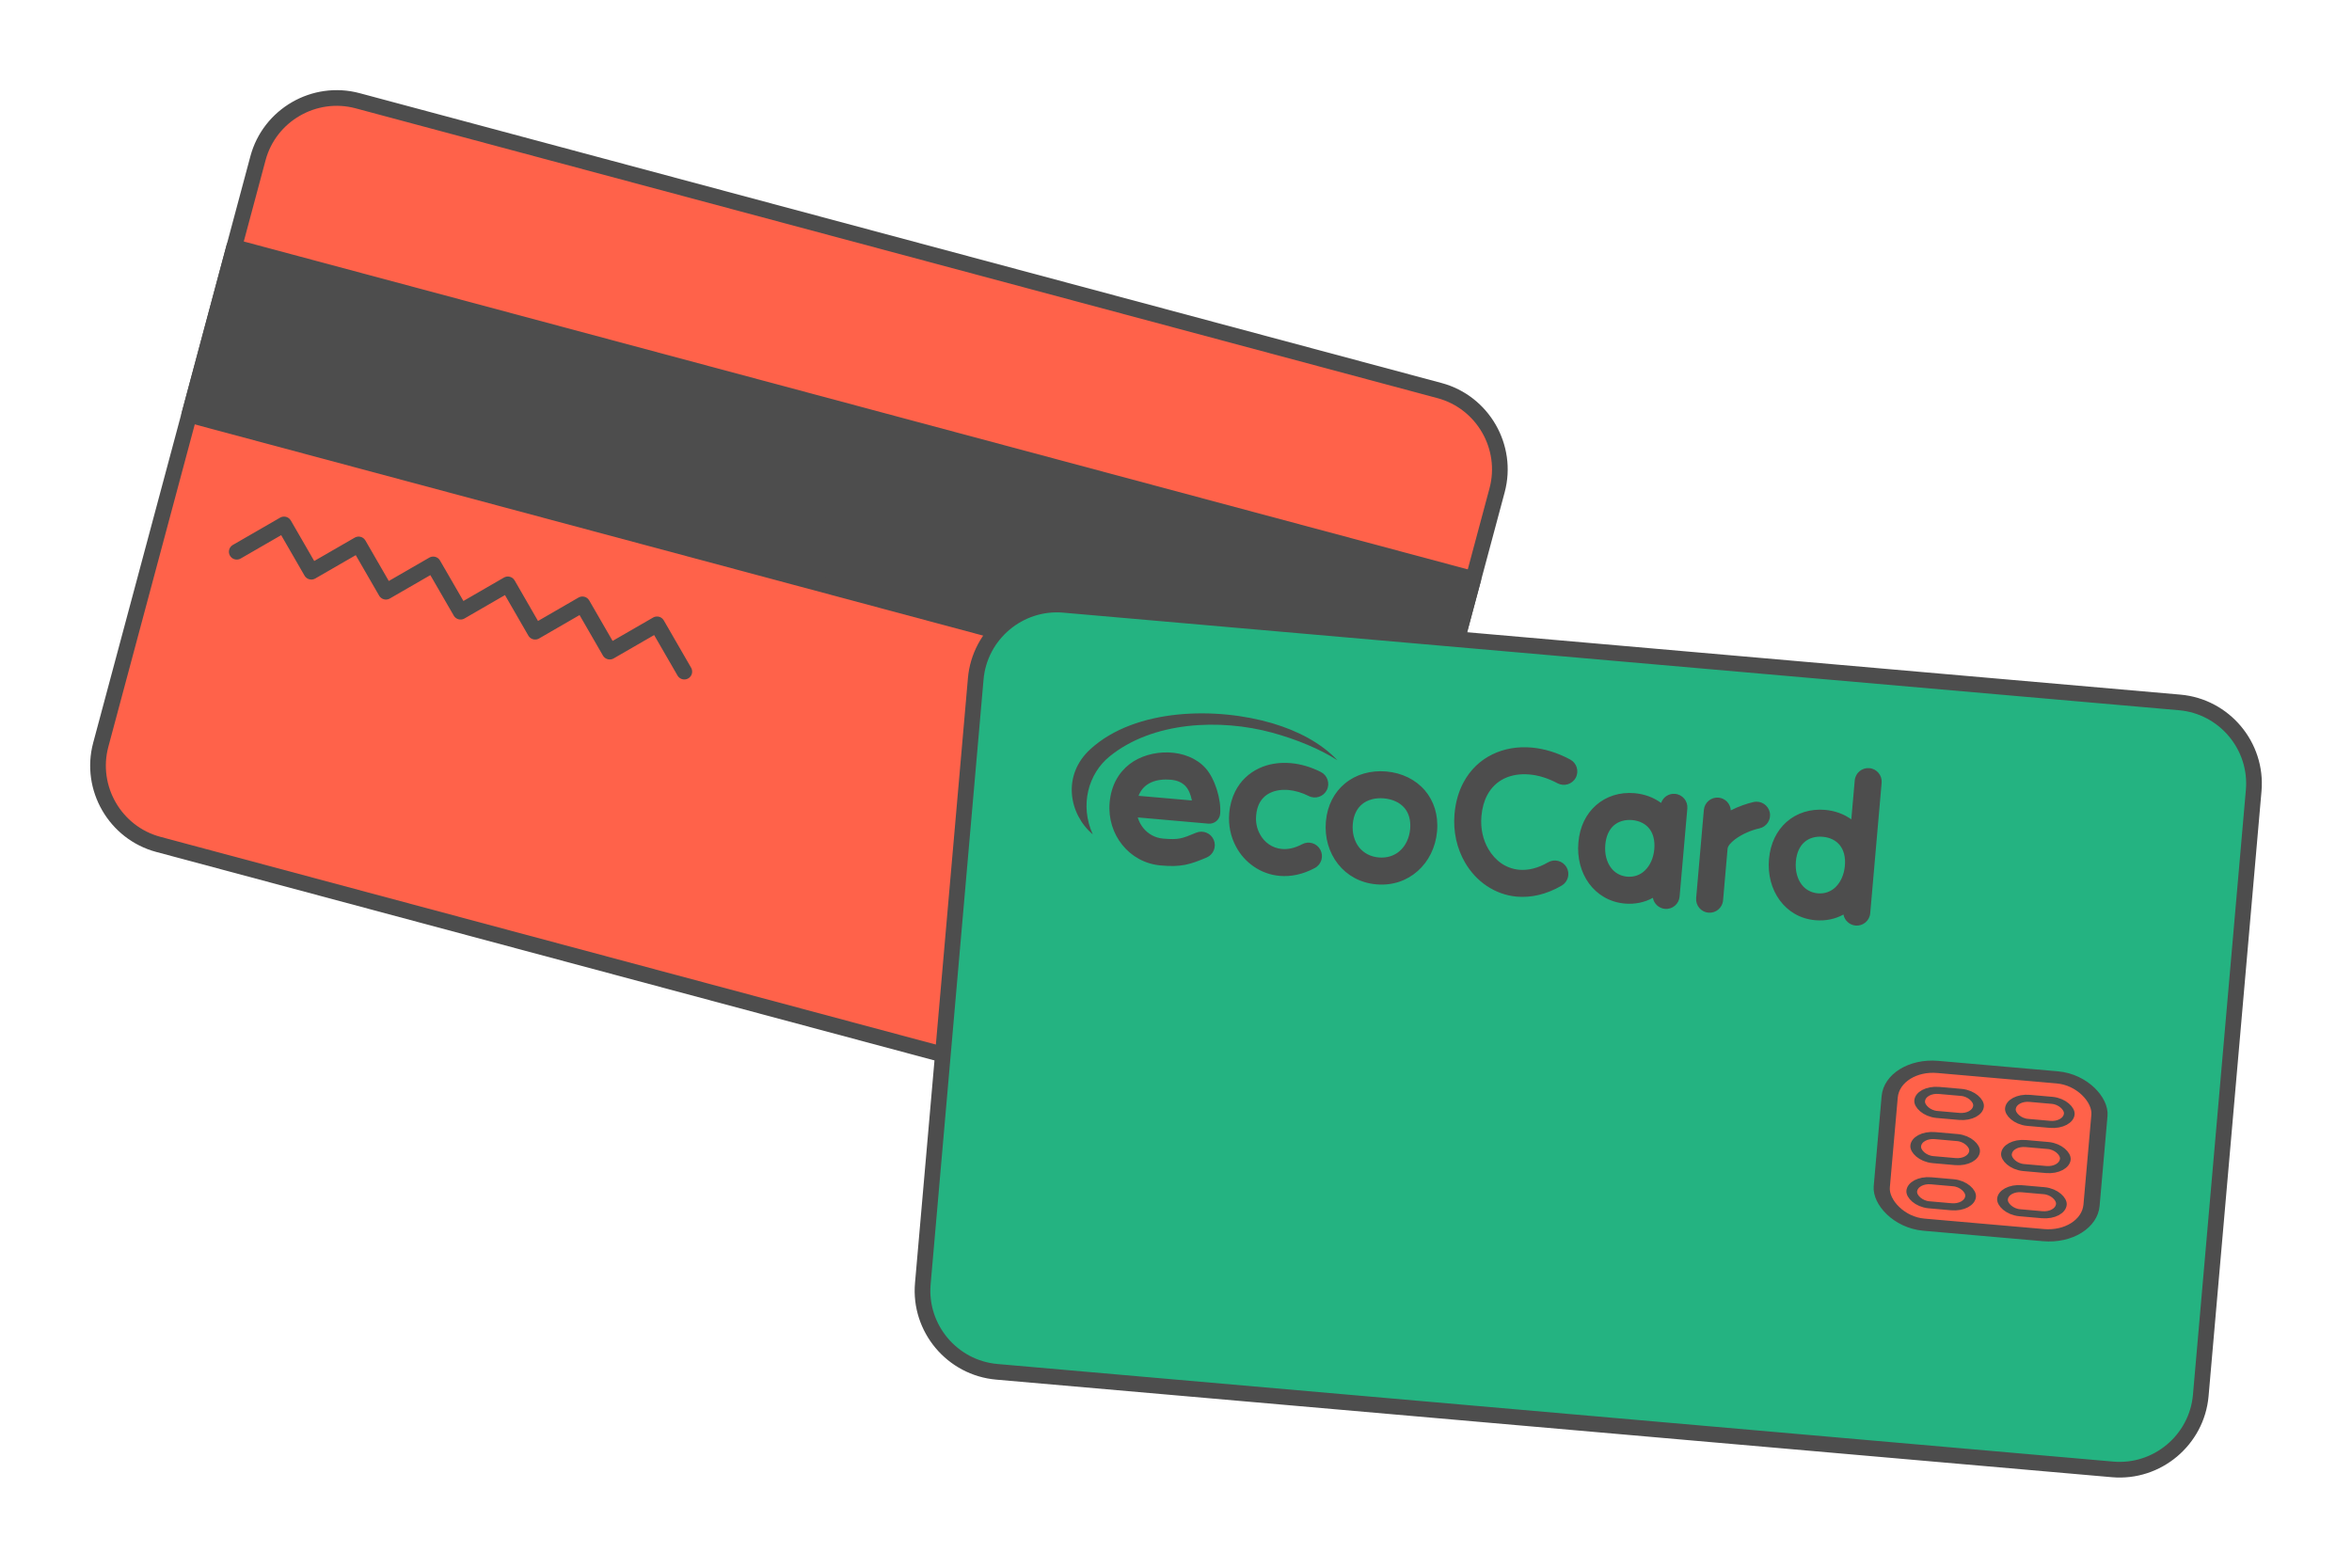 <?xml version="1.0" encoding="UTF-8"?>
<!DOCTYPE svg PUBLIC "-//W3C//DTD SVG 1.1//EN" "http://www.w3.org/Graphics/SVG/1.1/DTD/svg11.dtd">
<!-- Creator: CorelDRAW 2020 (64-Bit) -->
<svg xmlns="http://www.w3.org/2000/svg" xml:space="preserve" width="300px" height="200px" version="1.1" style="shape-rendering:geometricPrecision; text-rendering:geometricPrecision; image-rendering:optimizeQuality; fill-rule:evenodd; clip-rule:evenodd"
viewBox="0 0 4799.5 3199.7"
 xmlns:xlink="http://www.w3.org/1999/xlink"
 xmlns:xodm="http://www.corel.com/coreldraw/odm/2003">
 <defs>
  <style type="text/css">
   <![CDATA[
    .str0 {stroke:#4D4D4D;stroke-width:32;stroke-linecap:round;stroke-linejoin:round;stroke-miterlimit:2.613}
    .fil0 {fill:none}
    .fil3 {fill:#24B381}
    .fil2 {fill:#4D4D4D}
    .fil1 {fill:#FF624A}
    .fil4 {fill:#4D4D4D;fill-rule:nonzero}
   ]]>
  </style>
 </defs>
 <g id="Layer_x0020_1">
  <g id="_3074263541744">
   <polygon class="fil0" points="0,0 4799.5,0 4799.5,3199.7 0,3199.7 "/>
   <g>
    <g>
     <g>
      <path class="fil1 str0" d="M729.7 205.6l2207.9 591.6c88.2,23.7 141,115.2 117.4,203.4l-320.8 1197c-23.6,88.2 -115.1,141 -203.3,117.4l-2207.9 -591.6c-88.2,-23.6 -141,-115.1 -117.4,-203.3l320.8 -1197.1c23.6,-88.2 115.1,-141 203.3,-117.4z"/>
      <polygon class="fil2 str0" points="477.8,504.2 3006.4,1181.7 2914.7,1524.2 386.1,846.6 "/>
      <polyline class="fil0 str0" points="483.1,1126.1 579.6,1070.4 635.3,1166.9 731.8,1111.2 787.5,1207.7 884,1152 939.8,1248.5 1036.3,1192.7 1092,1289.3 1188.5,1233.5 1244.2,1330 1340.7,1274.3 1396.4,1370.8 "/>
     </g>
    </g>
   </g>
   <path class="fil3 str0" d="M2170.9 1234.5l2277.1 199.2c91,8 158.9,88.9 150.9,179.9l-108 1234.6c-8,90.9 -88.9,158.8 -179.8,150.9l-2277.1 -199.2c-91,-8 -158.9,-88.9 -150.9,-179.9l108 -1234.6c8,-90.9 88.9,-158.8 179.8,-150.9z"/>
   <rect class="fil1 str0" transform="matrix(1.029 0.09 -0.068 0.774 3862.18 2169.58)" width="416" height="416" rx="89.4" ry="89.4"/>
   <rect class="fil1 str0" transform="matrix(0.681 0.06 -0.039 0.448 3919.42 2222.33)" width="176.4" height="109.4" rx="54.7" ry="54.7"/>
   <rect class="fil1 str0" transform="matrix(0.681 0.06 -0.039 0.448 3911.35 2314.53)" width="176.4" height="109.4" rx="54.7" ry="54.7"/>
   <rect class="fil1 str0" transform="matrix(0.681 0.06 -0.039 0.448 3903.28 2406.73)" width="176.4" height="109.4" rx="54.7" ry="54.7"/>
   <rect class="fil1 str0" transform="matrix(0.681 0.06 -0.039 0.448 4104.59 2238.53)" width="176.4" height="109.4" rx="54.7" ry="54.7"/>
   <rect class="fil1 str0" transform="matrix(0.681 0.06 -0.039 0.448 4096.53 2330.73)" width="176.4" height="109.4" rx="54.7" ry="54.7"/>
   <rect class="fil1 str0" transform="matrix(0.681 0.06 -0.039 0.448 4088.46 2422.94)" width="176.4" height="109.4" rx="54.7" ry="54.7"/>
   <path class="fil4" d="M2695.4 1575.7c13.5,6.8 18.9,23.4 12.1,36.9 -6.9,13.5 -23.4,19 -36.9,12.1 -14,-7 -28.1,-11.1 -41.5,-12.3 -13.9,-1.2 -26.6,0.8 -37,5.8 -9.6,4.5 -17.4,11.9 -22.4,21.8 -3.4,6.7 -5.6,14.8 -6.4,24.4 -1.3,13.8 1.6,26.9 7.5,37.8 4.6,8.7 11,16 18.7,21.2 7.5,5.2 16.5,8.5 26.5,9.4 12.3,1.1 26.3,-1.8 41.1,-9.7 13.4,-7.2 30.1,-2.1 37.2,11.3 7.2,13.4 2.2,30 -11.2,37.2 -24.9,13.4 -49.4,18.1 -71.9,16.1 -19.5,-1.7 -37.4,-8.5 -52.7,-19 -15.2,-10.4 -27.6,-24.3 -36.2,-40.5 -10.9,-20.1 -16.1,-43.8 -13.9,-68.6 1.4,-16.6 5.7,-31.4 12.2,-44.4 10.8,-21.3 27.5,-36.9 47.8,-46.7 19.4,-9.3 42,-13 65.5,-10.9 20,1.7 40.9,7.7 61.5,18.1zm-470.3 -46.7c-58.4,53.3 -43.9,132.5 4.8,174 -27.2,-60.5 -8.6,-124.2 34.2,-159 88.3,-71.9 226.2,-77.4 331.5,-48.7 50,13.6 98.5,33.8 133.6,56.4 -33.9,-35.7 -81.1,-60 -131.9,-75.2 -113.7,-33.9 -279.9,-31.8 -372.2,52.5zm1559.7 63.9c1.3,-15.2 14.7,-26.4 29.8,-25.1 15.2,1.3 26.4,14.7 25.1,29.9l-23.3 266.3c-1.3,15.2 -14.7,26.4 -29.9,25.1 -12.6,-1.2 -22.5,-10.6 -24.7,-22.5 -16.6,9.1 -36,13.4 -57.2,11.6 -31.2,-2.7 -56.2,-18 -72.9,-40.8 -16.6,-22.6 -24.7,-52.4 -21.9,-83.9 2.9,-32.7 16.1,-58.2 35.5,-75.6 21.3,-18.9 49.2,-27.5 79,-24.9 20,1.7 38.3,8.4 53.5,19.3l7 -79.4zm-108.8 211.9c7.6,10.3 19,17.2 33.4,18.5 14.3,1.3 26.8,-3.6 36.1,-12.5 10.6,-10.1 17.6,-25.7 19.2,-43.8 1.6,-17.8 -2.4,-31.9 -10.2,-41.7 -7.9,-10.1 -20.4,-16.1 -35,-17.4 -14.7,-1.3 -28,2.5 -37.6,11.1 -9.3,8.2 -15.7,21.4 -17.2,39.3 -1.6,18.1 2.6,34.6 11.3,46.5zm-144.1 -150.8c15.7,-8 32.5,-13.9 46.7,-17.1 14.9,-3.2 29.5,6.2 32.8,21 3.2,14.9 -6.2,29.5 -21,32.8 -15.8,3.4 -35.5,11.5 -50.2,22.7 -8.3,6.4 -14.4,13.1 -14.9,19l-9.2 105.3c-1.3,15.2 -14.7,26.4 -29.9,25.1 -15.1,-1.3 -26.3,-14.7 -25,-29.9l9.2 -105.3 6.5 -74.5c1.4,-15.2 14.7,-26.4 29.9,-25.1 13.8,1.2 24.4,12.5 25.1,26zm-142.2 -15.2c4,-11.7 15.5,-19.7 28.4,-18.5 15.2,1.3 26.4,14.6 25.1,29.8l-15.8 179.9c-1.3,15.1 -14.6,26.4 -29.8,25 -12.6,-1.1 -22.5,-10.5 -24.7,-22.5 -16.7,9.2 -36.1,13.5 -57.3,11.7 -31.1,-2.8 -56.1,-18.1 -72.9,-40.8 -16.6,-22.6 -24.6,-52.4 -21.8,-84 2.8,-32.6 16,-58.1 35.5,-75.5 21.2,-18.9 49.2,-27.6 79,-25 20.3,1.8 38.9,8.6 54.3,19.9zm-102.6 131.9c7.6,10.4 19,17.3 33.3,18.6 14.4,1.2 26.9,-3.6 36.1,-12.5 10.7,-10.2 17.7,-25.7 19.3,-43.8 1.5,-17.9 -2.5,-31.9 -10.2,-41.7 -7.9,-10.1 -20.4,-16.2 -35.1,-17.5 -14.6,-1.2 -27.9,2.6 -37.5,11.1 -9.3,8.3 -15.7,21.5 -17.2,39.3 -1.6,18.2 2.5,34.6 11.3,46.5zm-797.2 -109.7c-1.1,12.1 -11.8,21.1 -23.9,20.1l-144.3 -12.7c2.3,8 6.2,15.3 11.2,21.5 9.7,12.1 23.9,20.2 40.4,21.7 16.1,1.4 26.2,1.3 34.8,-0.4 8.7,-1.7 18.4,-5.6 32.7,-11.6 14,-5.8 30.1,0.7 36,14.7 5.9,14 -0.7,30.1 -14.7,36 -17.2,7.2 -29.2,11.9 -43.6,14.8 -14.6,2.8 -29.1,3.2 -50,1.3 -32,-2.8 -59.6,-18.5 -78.4,-42 -18.6,-23.1 -28.6,-53.6 -25.8,-86.2 3.1,-35 18.2,-61.2 40.7,-78.6 42.5,-32.8 117.3,-33.4 154.8,7.9 19.3,21.2 32.6,64.4 30.1,93.5zm-57.7 -27.2c-5.1,-25.5 -16.7,-40 -43.7,-42.4 -27.3,-2.3 -54.8,5.5 -65.2,32.9l108.9 9.5zm771.9 -83.6c13.4,7.1 18.5,23.8 11.4,37.1 -7.2,13.4 -23.8,18.5 -37.2,11.4 -19.4,-10.4 -39,-16.4 -57.6,-18 -19,-1.6 -36.6,1.2 -51.3,8.4 -14.2,6.9 -26.1,18.1 -34.3,33.3 -6.4,11.9 -10.6,26.4 -12.1,43.5 -2.2,24.9 3.2,48.2 14.1,66.9 7,12.1 16.2,22.2 27,29.6 10.5,7.1 22.7,11.6 36.1,12.8 17.8,1.5 37.8,-2.9 58.9,-15.2 13.1,-7.6 29.9,-3.1 37.6,10 7.6,13.2 3.1,30 -10,37.6 -31.7,18.4 -62.8,24.9 -91.3,22.5 -22.8,-2 -43.8,-9.9 -62,-22.2 -17.9,-12.1 -32.8,-28.4 -43.9,-47.5 -16.4,-28.3 -24.6,-62.9 -21.4,-99.3 2.2,-24.6 8.6,-46.2 18.5,-64.5 13.9,-25.9 34.3,-45 58.8,-56.9 23.9,-11.7 51.4,-16.4 80.1,-13.9 25.6,2.3 52.5,10.3 78.6,24.4zm-395.4 254.8c-33.2,-2.9 -60.1,-18.4 -78.2,-41.3 -18.6,-23.4 -27.7,-54.2 -24.9,-86.9 3,-33.8 17.5,-60 38.9,-77.7 22.7,-18.8 52.6,-27.2 84.4,-24.5 31.7,2.8 59.7,16.4 78.8,38.7 18,21.2 27.7,49.6 24.8,83.4 -2.9,32.7 -17.2,61.4 -39.6,81.2 -21.9,19.4 -51,30 -84.2,27.1zm-35.3 -75.5c9.1,11.3 22.8,19.1 40.1,20.6 17.3,1.5 32.2,-3.7 43,-13.4 11.8,-10.4 19.4,-26.3 21.1,-44.8 1.5,-18.2 -3,-32.7 -11.7,-42.9 -9.5,-11.1 -24.3,-17.9 -41.8,-19.5 -17.5,-1.5 -33.4,2.6 -44.7,12 -10.3,8.5 -17.3,21.9 -18.9,40.2 -1.6,18.5 3.2,35.4 12.9,47.8z"/>
  </g>
 </g>
</svg>
